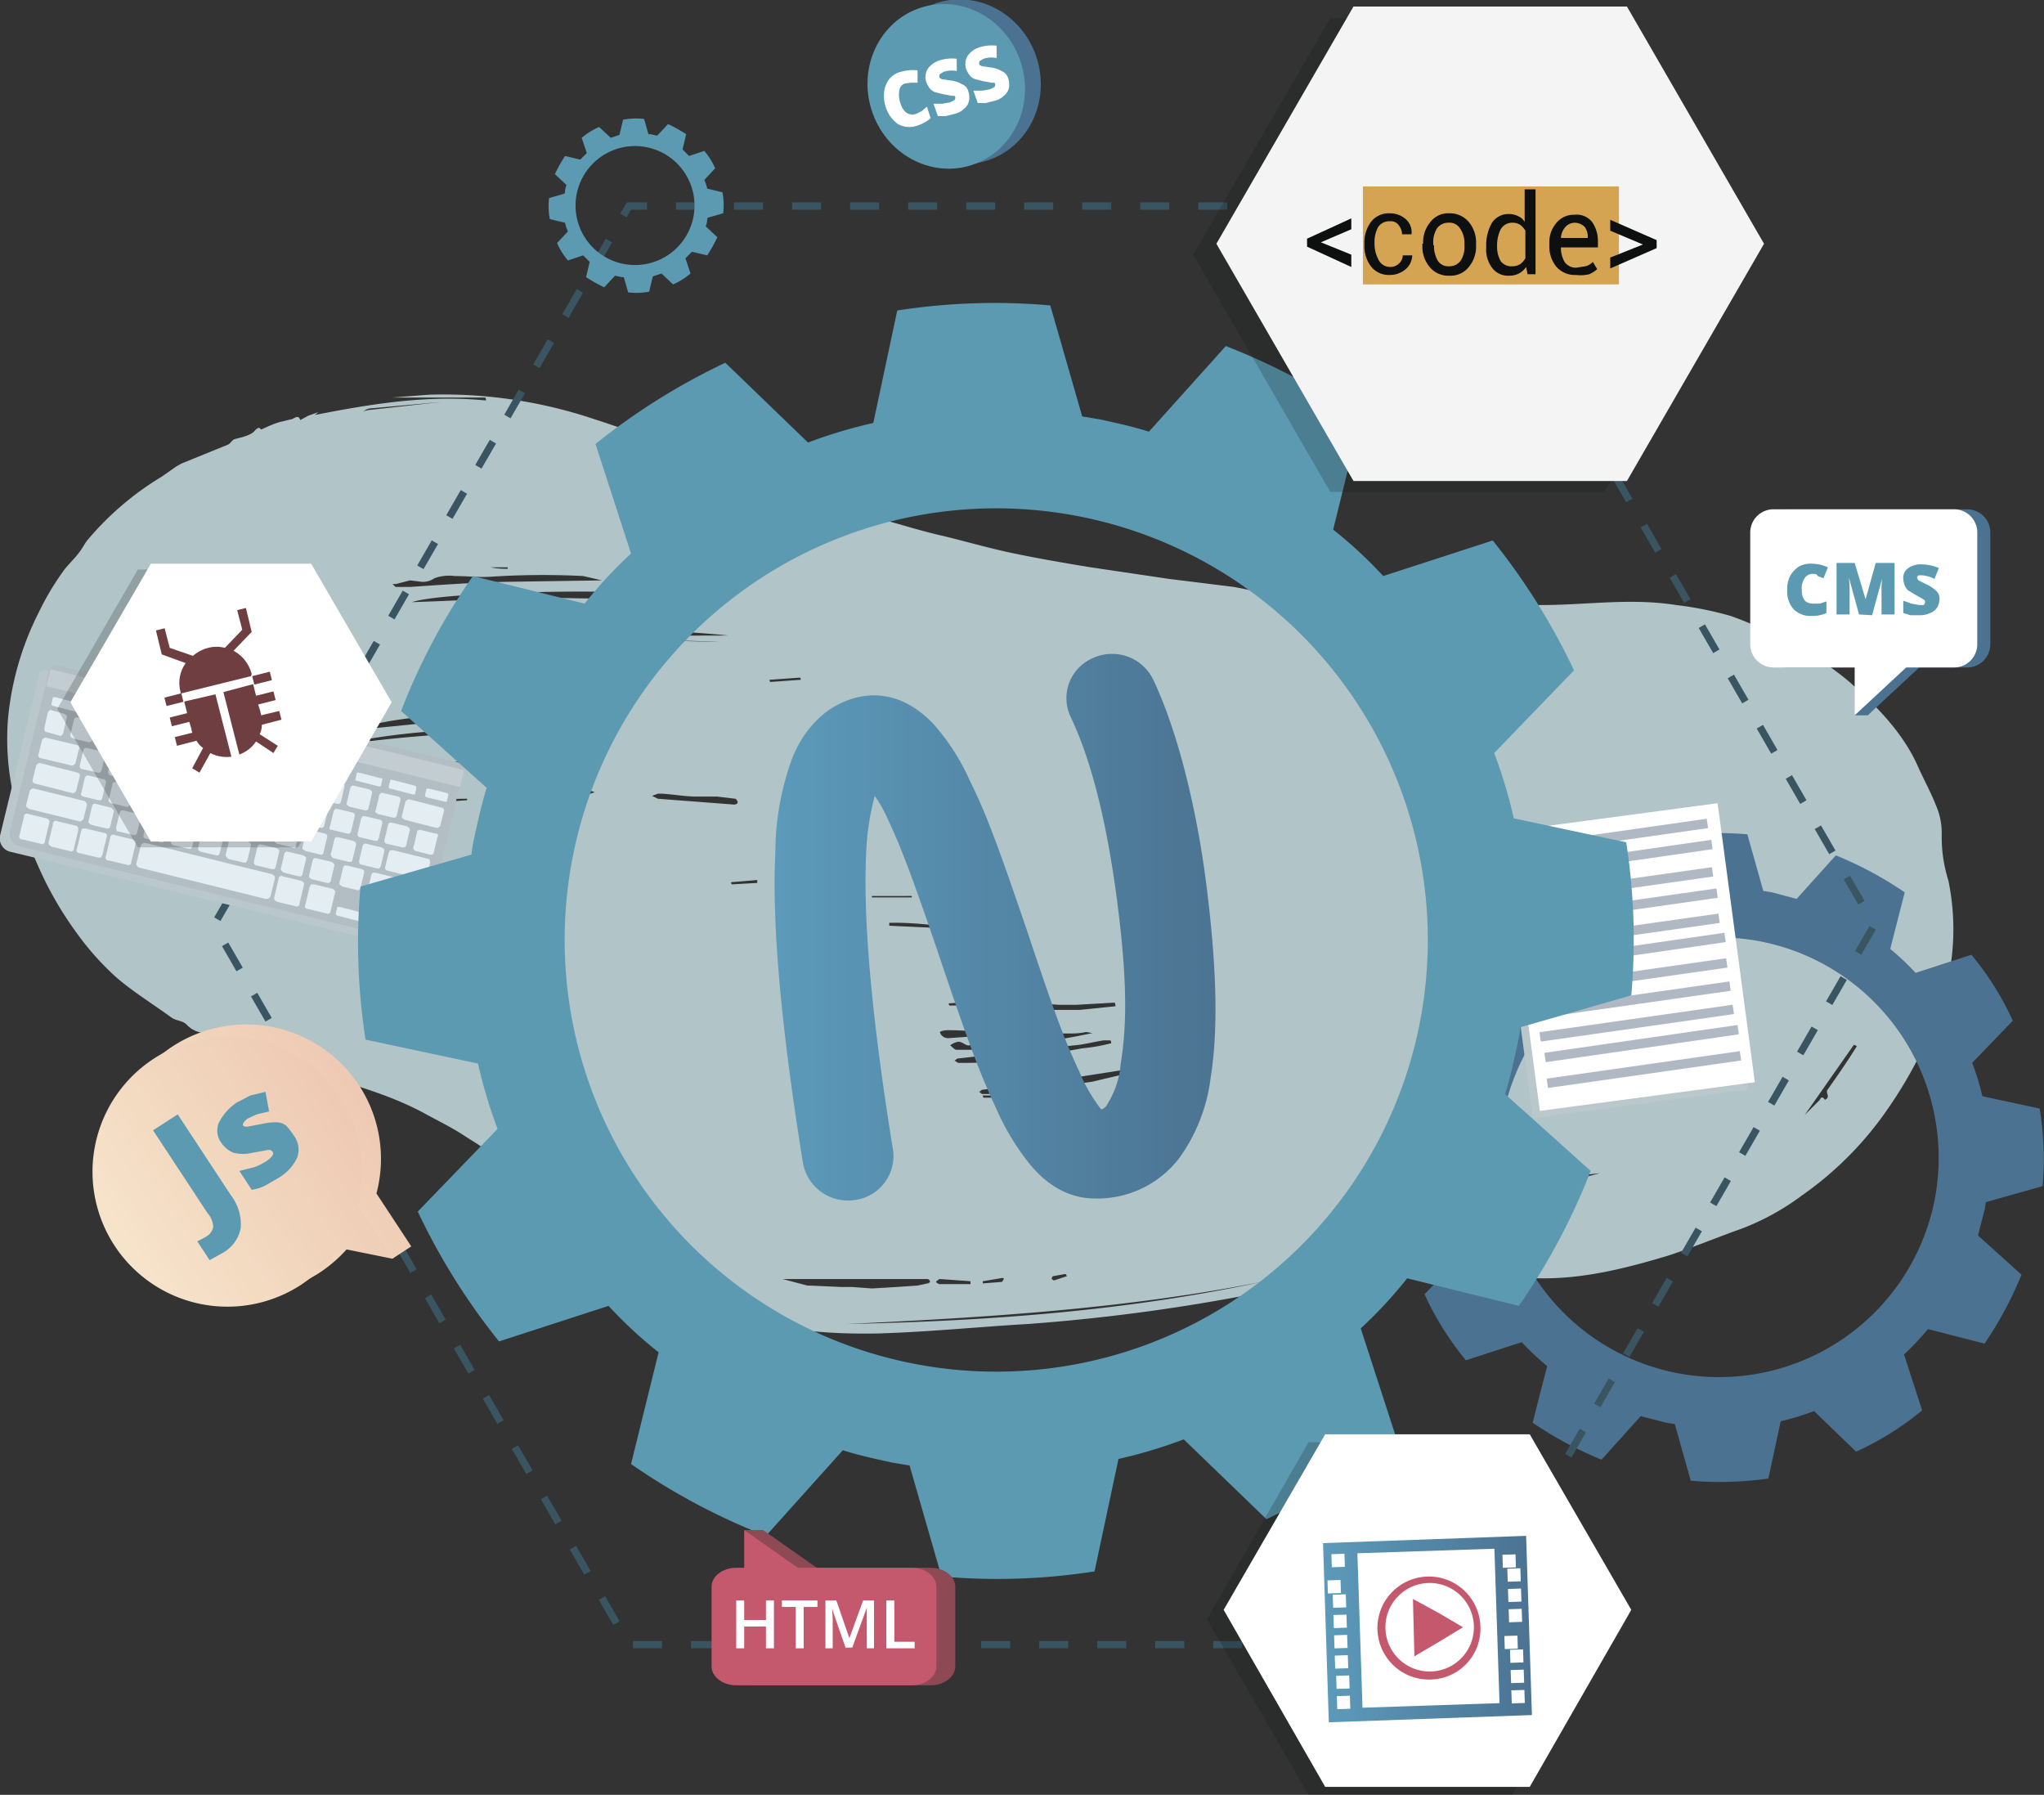 <svg xmlns="http://www.w3.org/2000/svg" xmlns:xlink="http://www.w3.org/1999/xlink" id="&#x421;&#x43B;&#x43E;&#x439;_1" data-name="&#x421;&#x43B;&#x43E;&#x439; 1" viewBox="0 0 281.8 247.4"><rect x="0" y="0" width="281.8" height="247.4" fill="#333333" stroke="none"/><defs><style>.cls-1{opacity:0.8;}.cls-2{fill:#d1e9ed;}.cls-3{fill:#4b7290;}.cls-4{fill:#bac7cb;}.cls-5{fill:#fff;}.cls-6{fill:#b0b9c3;}.cls-7{fill:none;stroke:#3a5562;stroke-miterlimit:10;stroke-dasharray:4;}.cls-8{fill-rule:evenodd;fill:url(#linear-gradient);}.cls-9{fill:#b3bec4;}.cls-10{fill:#e4edf2;}.cls-11{fill:#c3cdd1;}.cls-12{fill:#5c9ab2;}.cls-13,.cls-17{fill:#0e0f0f;}.cls-13{opacity:0.2;}.cls-13,.cls-16{isolation:isolate;}.cls-14{fill:#f4f4f4;}.cls-15{fill:#d5a452;}.cls-18{fill:url(#linear-gradient-2);}.cls-19{fill:#c4586c;}.cls-20{fill:#6e3e40;}.cls-21{fill:url(#linear-gradient-3);}.cls-22{fill:url(#linear-gradient-4);}.cls-23{fill:#8e4a54;}</style><linearGradient id="linear-gradient" x1="135.6" y1="-122" x2="196.37" y2="-122" gradientTransform="translate(0 276)" gradientUnits="userSpaceOnUse"><stop offset="0" stop-color="#5c9aba"></stop><stop offset="1" stop-color="#4c7392"></stop></linearGradient><linearGradient id="linear-gradient-2" x1="272.67" y1="-140.95" x2="300.74" y2="-140.95" gradientTransform="translate(-85.1 374.9) rotate(-1.9)" xlink:href="#linear-gradient"></linearGradient><linearGradient id="linear-gradient-3" x1="73.68" y1="-214.24" x2="110.96" y2="-214.24" gradientTransform="matrix(0.84, -0.55, 0.55, 0.84, 104.01, 417.41)" gradientUnits="userSpaceOnUse"><stop offset="0" stop-color="#f6e4ca"></stop><stop offset="1" stop-color="#eec9b3"></stop></linearGradient><linearGradient id="linear-gradient-4" x1="70.57" y1="-214.25" x2="107.85" y2="-214.25" xlink:href="#linear-gradient-3"></linearGradient></defs><g class="cls-1"><path class="cls-2" d="M217.6,110.4h2.5c.1-.7.2-1,1.2-.7s1.1-.1,1.7-.3.8,0,.7.5l.4.5.2-.3a5.2,5.2,0,0,1,1.6-.6c2,.1,4.1.4,6.2.4s6.2-.3,9.2-.3c6.2,0,12.3-1,18.6,0a47.4,47.4,0,0,1,7.5,1.5,44.3,44.3,0,0,1,6.7,3,41.7,41.7,0,0,1,9.8,6.2c3.8,3.4,7.3,7,9.3,11.5.8,1.8,1.8,3.6,2.5,5.4a9.4,9.4,0,0,1,.8,3.9,19.8,19.8,0,0,0,.9,6.4,33,33,0,0,1-2.1,20.1,59.5,59.5,0,0,1-6,11.1,47.1,47.1,0,0,1-12.1,12.3,34.1,34.1,0,0,1-8.4,4.6c-3.4,1.2-6.7,2.6-10.1,3.7-5.7,1.7-11.5,3.2-17.7,3.1-4.5,0-9-.4-13.5-.5h-7.8c-5.5-.1-10.6,1.2-15.8,2.2a265.6,265.6,0,0,1-33.4,4.6c-6.9.4-13.7,1.1-20.6,1.3-9.3.2-18.4-1-26.9-4.9a52.3,52.3,0,0,1-12-8c-3.3-2.8-6.8-5.5-9.9-8.4a63.4,63.4,0,0,0-7.9-5.7c-1.9-1.3-4-2.3-6-3.4-5.2-2.8-11-4.2-16.6-6l-12.7-4.4c-.3-.1-.4-.4-.6-.6h-.2a3.7,3.7,0,0,1-2.6-1.2c-.5-.5-1.4-.5-2-.9-2.6-1.9-5.4-3.6-7.8-5.7a38.7,38.7,0,0,1-5.4-6.1,48.9,48.9,0,0,1-4.2-6.9,68.1,68.1,0,0,1-3.1-7.4,35.7,35.7,0,0,1-2.1-15.1,40.7,40.7,0,0,1,4.3-14.8,36.5,36.5,0,0,1,3.2-5.4c.6-.9,1.5-1.7,2.2-2.6s.8-1.3,1.3-1.9a40.9,40.9,0,0,1,10.2-8.7l2-1.4.7-.4,6.4-2.6c.3-.1.5-.5.8-.7s2.2-.4,2.9-1.2.8-.2.9-.2,1.8-.9,2.9-1.1l1.2-.3c.4,0,1-.8,1.3.1l1.1-.6,1.4-.5-.5.4c7.7-1.5,15.4-2.8,23.6-2a.6.6,0,0,0-.1-.4H82.8l5.2-.4A65.4,65.4,0,0,1,110.8,84c5.3,1.7,10.4,3.7,15.6,5.5l8.1,2.8c1.2.4,2.3,1.1,3.4,1.5s3.2,1,4.9,1.5a27,27,0,0,1,4,1.4,3.3,3.3,0,0,0,1.3.4c.3.1.4.4.7.6l.4.2c.5-.5,1.1-.1,1.6,0,2.5.7,5.1,1.5,7.7,2.1s6.4,1.7,9.7,2.4,7.3,1.4,11,2L190,106l8.9,1.1,3.6.7c.5.1,1.1-.2,1.5,0s2.4.1,3.6.8,1.2-.1,1.8,0l1.8.6h.3c.9-.5,1.6-.2,1.8.5a9.6,9.6,0,0,1,1.7,0h1.5c1.3-.4,1.2.1,1.1.6s-.4-.6-.6-.6a4.2,4.2,0,0,0-1.6.4v.2l.3.2ZM107.9,189.2l-1.7-1.2a9.1,9.1,0,0,0,.8,1.7l.9-.5c-.4,1-.1,1.5,1.4,1.8Zm-22.3-80c6.3-.2,12.4-.6,18.6-.6l18.7.3v-.3C119.7,107.2,90.2,107.6,85.6,109.2Zm43.7,4.6a204.7,204.7,0,0,0-39.9.1Zm-18.1,11c-4.7-1.2-27.4-.5-33,1.9h.9c5.2-.5,10.4-1.1,15.6-1.4a89,89,0,0,1,14.6-.1A7.4,7.4,0,0,0,111.2,124.8Zm.6-18.6h0l-2.6-.6a109.3,109.3,0,0,0-12.8.1c-1.6.1-3.2-.1-4.9-.1a6,6,0,0,0-2.8.3,2.8,2.8,0,0,1-1.7.5l-1.7-.2-1.9.5h-.5c.2.1.3.4.5.4h2c4.3-.3,8.7-.6,13-.7Zm24.9,96v.3l3.4.9h.3l4.4.2h1.5l2.7.2,3.4-.2,2.9-.2,1.4-.3c.1,0,.4-.2.3-.3a.4.4,0,0,0-.4-.3H136.7Zm8.8,6.5c19.5-.4,38.8-1.8,57.7-5.9C184.2,206.6,164.9,207.8,145.5,208.7ZM91,119.5v.3h23.3a7.9,7.9,0,0,0,2.2-.6c0-.1-.1-.3-.1-.4A179.2,179.2,0,0,0,91,119.5Zm88.4,49.1c-.6-.1-.9-.2-1.1-.1-2.1.4-4.3-.2-6.4.6s-3.6.4-5.4.5l-1.2-.3c-.3,1.3-1.8-.4-2.4.6s-1.3-.2-2-.1a2.2,2.2,0,0,0-1.1.5c.3.2.5.5.8.6H163A119.7,119.7,0,0,0,179.4,168.6ZM74,129.2c9.5-1.6,19.2-2,28.9-2.5C93.1,126.5,83.4,126.9,74,129.2ZM182,170a.8.8,0,0,0-.1-.4H181c-1.4.2-2.8.6-4.2.7l-15.9,1.8c-.2,0-.3.2-.5.3l.5.3a50.6,50.6,0,0,0,5.5-.2c3.9-.5,7.8-1.1,11.6-1.8A25.7,25.7,0,0,0,182,170Zm67.4,17.9-20.5,2.4C236.1,190.9,242.8,189.7,249.4,187.9Zm-63.7-14.1a3.9,3.9,0,0,0-1.5-.2l-13.5,2.1-6.4.7c-.2,0-.3.2-.5.3l.4.3h.8l9.3-1,5.1-.7Zm-3.1-8.9a4.3,4.3,0,0,0-.1-.5l-5.3.3h-2.4l-3.2-.2c-1.9,0-3.7.2-5.6.3l-2.7-.3-.7.3.3.3,2.2.3h12.6Zm-87-29.4,1.1.2h13.2l.9-.3-.9-.3A76.1,76.1,0,0,0,95.6,135.5Zm24.5.1h-.6l-.8.3.8.4,10.5.8c.2,0,.5-.1.5-.3a.7.7,0,0,0-.3-.5l-2.5-.3h-2.8C123.3,136,121.7,135.7,120.1,135.6Zm-40.6-2.8,18-1.6A68.6,68.6,0,0,0,79.5,132.8Zm18.1,47.6v.2a10,10,0,0,1,2.5,2,18.3,18.3,0,0,0,3.6,3.2h.4a.6.6,0,0,0-.1-.4c-1.6-1.8-3-3.9-5.7-4.8Zm-1.4-60.2v.2h18.1a1.1,1.1,0,0,0-.1-.5Zm188.6,50.2-.4-.2-6.8,9.7,2-2c.2-.2.3-.8.8-.1l.3-.2c.1-.1.1-.4.1-.4s-.2-.5-.1-.7C282.1,174.5,283.5,172.5,284.8,170.4Zm-118.2-1.6v-.3h-.9c-2.1-.1-4.1-.3-6.2-.3-.4,0-1.1.1-1.1.3s.4.8,1.1.8Zm-15.2-15.4v.4l12.8.6C159.9,154.1,155.7,153.3,151.4,153.4ZM84.7,136.6a4.3,4.3,0,0,1,.1.5l8.4-.6v-.2C90.3,136.3,87.5,136.5,84.7,136.6Zm181,25.2c.8-.1.6-1.6,2-.9l.2-.4h.4c0-.1-.1-.4-.2-.4a2.6,2.6,0,0,0-1.2-.1C265.6,160,265.4,160.4,265.7,161.8Zm-3.7-2.9c1.6.2,5.7-1.3,6-2.1ZM89.7,81.6h0l-9.9.9c-.3,0-.7.3-1,.4l.9-.2h.1Zm72.9,121.6v-.4l-4.2-.3c-.2,0-.3.2-.5.3s.3.4.4.4Zm-34.5-88.5h0c-3.5-.2-7-.2-10.6-.3h0Zm26.4,35.2v-.2H149v.2Zm56.8-37.3a1.8,1.8,0,0,0,1.9.9h1.4c-.2-.2-.4-.5-.6-.5ZM248.2,175l.2.2,5.8-1.8v-.3C252.1,173.9,250.1,174.4,248.2,175ZM177,181.1v.2l4.3-.7a.4.4,0,0,0-.1-.3Zm-12.7,21.7v.3l2.6-.2c.1,0,.2-.3.3-.4s-.3-.2-.5-.1Zm-34.7-55a.4.4,0,0,0,.1.3l3.5-.2v-.4Zm-19-23.9v-.3l-3.3-.2v.4Zm24.3-4a.4.4,0,0,0,.1.3l4.2-.3a.4.4,0,0,0-.1-.3Zm41,82.2-.2-.3-1.7.3c-.1,0-.2.2-.2.4l.3.2Zm85.5-26.5.2.3,2.2-1-.2-.3Zm-75-24.4V151l-2.9.2v.2ZM96,104.3h0a9.9,9.9,0,0,0,2.4.3h.4v-.2H96Zm70.7,73.2v-.3h-2.4a.4.4,0,0,0,.1.3Zm-7.1-13a.4.4,0,0,0,.1.3h1.7v-.2c0-.1-.1-.3-.2-.2Zm111.5-17.8v-.3l-1.4.5.2.3Z" transform="translate(-28.8 -26.2)"></path></g><path class="cls-3" d="M302.6,191.9l7.8-2.2A42.3,42.3,0,0,0,310,179l-7.9-1.7a35,35,0,0,0-1.4-4.6l5.6-5.8a40.9,40.9,0,0,0-5.7-9.1l-7.7,2.5a36.1,36.1,0,0,0-3.5-3.3l2-7.8a50.8,50.8,0,0,0-9.5-5.1l-5.4,6-3.4-.9-1.2-.2-2.2-7.8a47.6,47.6,0,0,0-10.7.3l-1.7,7.9a35,35,0,0,0-4.6,1.4l-5.8-5.6a40.9,40.9,0,0,0-9.1,5.7l2.5,7.7a36.1,36.1,0,0,0-3.3,3.5l-7.8-2a50.8,50.8,0,0,0-5.1,9.5l6,5.4-.9,3.4c-.1.4-.1.8-.2,1.2l-7.8,2.2a47.6,47.6,0,0,0,.3,10.7l7.9,1.7a35,35,0,0,0,1.4,4.6l-5.6,5.8a40.9,40.9,0,0,0,5.7,9.1l7.7-2.5a36.1,36.1,0,0,0,3.5,3.3l-2,7.8a50.8,50.8,0,0,0,9.5,5.1l5.4-6,3.5.9,1.2.2,2.2,7.8a47.6,47.6,0,0,0,10.7-.3l1.7-7.9a35,35,0,0,0,4.6-1.4l5.8,5.6a40.9,40.9,0,0,0,9.1-5.7l-2.5-7.7a36.1,36.1,0,0,0,3.3-3.5l7.8,2a50.8,50.8,0,0,0,5.1-9.5l-6-5.4.9-3.5C302.5,192.7,302.5,192.3,302.6,191.9Zm-7.1-.2A30.3,30.3,0,1,1,271.7,156,30.4,30.4,0,0,1,295.5,191.7Z" transform="translate(-28.8 -26.2)"></path><g id="_11" data-name="11"><g id="_5" data-name="5"><rect class="cls-4" x="237.3" y="139.3" width="29.9" height="39.3" transform="translate(-47.5 8.5) rotate(-7.6)"></rect><rect class="cls-5" x="238.3" y="138.8" width="29.9" height="38.8" transform="translate(-47.4 8.6) rotate(-7.6)"></rect></g><rect class="cls-6" x="237.4" y="140.8" width="26.9" height="1.3" transform="translate(-46.2 10.7) rotate(-8.1)"></rect><rect class="cls-6" x="237.9" y="144" width="26.9" height="1.3" transform="translate(-46.7 11) rotate(-8.2)"></rect><rect class="cls-6" x="238.3" y="147.2" width="26.9" height="1.3" transform="matrix(0.99, -0.14, 0.14, 0.99, -47.14, 10.93)"></rect><rect class="cls-6" x="238.8" y="150.4" width="26.9" height="1.3" transform="translate(-47.6 11) rotate(-8.1)"></rect><rect class="cls-6" x="239.2" y="153.6" width="26.9" height="1.3" transform="matrix(0.99, -0.14, 0.14, 0.99, -48.03, 11.12)"></rect><rect class="cls-6" x="239.7" y="156.8" width="26.9" height="1.3" transform="translate(-48.5 11.4) rotate(-8.2)"></rect><rect class="cls-6" x="240.1" y="160" width="26.9" height="1.3" transform="translate(-48.9 11.3) rotate(-8.1)"></rect><rect class="cls-6" x="240.6" y="163.2" width="26.9" height="1.3" transform="translate(-49.4 11.4) rotate(-8.1)"></rect><rect class="cls-6" x="241" y="166.4" width="26.9" height="1.3" transform="translate(-49.8 11.5) rotate(-8.1)"></rect><rect class="cls-6" x="241.5" y="169.6" width="26.9" height="1.3" transform="translate(-50.3 11.7) rotate(-8.2)"></rect><rect class="cls-6" x="242" y="172.8" width="26.9" height="1.3" transform="translate(-50.7 11.7) rotate(-8.1)"></rect></g><polygon class="cls-7" points="201.2 28.4 86.7 28.4 29.5 127.5 86.7 226.7 201.2 226.7 258.4 127.5 201.2 28.4"></polygon><path class="cls-8" d="M151.1,138.9c2,4.2,3.7,8.8,7.4,19.7h0c3.7,11,5.4,15.6,7.6,20.3a34.1,34.1,0,0,0,4.7,7.8c2.4,2.9,5.4,4.7,9,4.7a14.2,14.2,0,0,0,11.6-5.6,23.8,23.8,0,0,0,4.3-11c1.1-6.8.8-15.4-.5-26s-3.9-21.5-7.4-28.9a6.3,6.3,0,0,0-8.3-3,6,6,0,0,0-3.1,8.1c2.9,6.1,5,14.6,6.4,25.3s1.4,17.1.5,22.6a12.3,12.3,0,0,1-1.9,5.6,1.3,1.3,0,0,1-.7.6h-.1a22.3,22.3,0,0,1-3-5.2c-2-4.2-3.6-8.6-7.1-19.1h0c-3.9-11.4-5.6-16.2-8-21a30,30,0,0,0-5.1-7.9c-2.8-2.9-6.3-4.5-10.3-3.6s-7.2,3.9-9,8.2a37.8,37.8,0,0,0-2.4,13.1c-.5,10,.8,24.3,3.8,42.9a6.3,6.3,0,0,0,7.2,5.1,6.1,6.1,0,0,0,5.2-7c-2.9-17.9-4.1-31.4-3.7-40.5a35.9,35.9,0,0,1,1.2-8.2A18,18,0,0,1,151.1,138.9Z" transform="translate(-28.8 -26.2)"></path><g id="_3" data-name="3"><path class="cls-4" d="M85.7,155.3l4.9-20h0l.6-2.3h0a1,1,0,0,0-.7-.9L35.2,118.6a1,1,0,0,0-1,.4h0v.2h0l-5.4,22.2a1.9,1.9,0,0,0,1.4,2.2l53.5,13A1.8,1.8,0,0,0,85.7,155.3Z" transform="translate(-28.8 -26.2)"></path><path class="cls-9" d="M92.7,132.4l-5.4,22.2a1.8,1.8,0,0,1-2.2,1.3l-53.5-13a1.8,1.8,0,0,1-1.4-2.2l5.4-22.2a.9.9,0,0,1,1.1-.6L92,131.3A1,1,0,0,1,92.7,132.4Z" transform="translate(-28.8 -26.2)"></path><path class="cls-10" d="M35.2,139l-2.5-.6a.4.4,0,0,0-.6.4l-.6,2.5a.4.4,0,0,0,.4.6l2.5.6a.4.4,0,0,0,.6-.4l.6-2.5C35.7,139.4,35.5,139.1,35.2,139Z" transform="translate(-28.8 -26.2)"></path><path class="cls-10" d="M39.2,140l-2.5-.6a.4.4,0,0,0-.6.4l-.6,2.5a.6.6,0,0,0,.1.4l.3.2,2.5.6a.4.4,0,0,0,.6-.4l.6-2.5C39.6,140.3,39.5,140,39.2,140Z" transform="translate(-28.8 -26.2)"></path><path class="cls-10" d="M43.1,141l-2.5-.6h-.4c-.1.1-.2.2-.2.3l-.6,2.5a.4.4,0,0,0,.4.6l2.5.6h.4l.2-.3.6-2.5A.4.4,0,0,0,43.1,141Z" transform="translate(-28.8 -26.2)"></path><path class="cls-10" d="M47.1,141.9l-2.5-.6a.4.4,0,0,0-.6.4l-.6,2.5a.4.4,0,0,0,.4.6l2.5.6a.4.4,0,0,0,.6-.4l.6-2.5a.6.6,0,0,0-.1-.4Z" transform="translate(-28.8 -26.2)"></path><path class="cls-10" d="M66.3,146.7l-17.4-4.3a.6.6,0,0,0-.7.4l-.6,2.4a.6.6,0,0,0,.1.4l.3.2,17.4,4.3a.6.6,0,0,0,.7-.4l.6-2.4a.6.6,0,0,0-.1-.4Z" transform="translate(-28.8 -26.2)"></path><path class="cls-10" d="M34.4,130.7l4.2,1c.2.1.5-.1.6-.3l.5-2a.4.4,0,0,0-.3-.5l-4.2-1c-.2-.1-.5.1-.6.3l-.5,2A.4.4,0,0,0,34.4,130.7Z" transform="translate(-28.8 -26.2)"></path><path class="cls-10" d="M42.3,132.7h.3l.2-.3.5-2.1a.4.4,0,0,0-.1-.3l-.3-.2-2.1-.5a.4.4,0,0,0-.5.3l-.5,2.1a.4.4,0,0,0,.3.5Z" transform="translate(-28.8 -26.2)"></path><path class="cls-10" d="M44.1,133.1l2.1.5h.3l.2-.3.5-2.1a.4.4,0,0,0-.1-.3l-.3-.2-2.1-.5a.4.4,0,0,0-.5.3l-.5,2.1C43.7,132.8,43.8,133.1,44.1,133.1Z" transform="translate(-28.8 -26.2)"></path><path class="cls-10" d="M47.9,134.1l2.1.5h.3l.2-.3.5-2.1a.4.4,0,0,0-.1-.3l-.3-.2-2.1-.5a.4.4,0,0,0-.5.3l-.5,2.1A.5.5,0,0,0,47.9,134.1Z" transform="translate(-28.8 -26.2)"></path><path class="cls-10" d="M51.7,135l2.1.5a.4.4,0,0,0,.5-.3l.5-2.1a.4.4,0,0,0-.1-.3l-.3-.2-2.1-.5a.4.4,0,0,0-.5.3l-.5,2.1a.4.4,0,0,0,.1.3Z" transform="translate(-28.8 -26.2)"></path><path class="cls-10" d="M55.5,135.9l2.1.5a.4.4,0,0,0,.5-.3l.5-2.1a.4.4,0,0,0-.1-.3l-.3-.2-2.1-.5a.4.4,0,0,0-.5.3l-.5,2.1a.4.4,0,0,0,.1.3Z" transform="translate(-28.8 -26.2)"></path><path class="cls-10" d="M59.7,134c-.1.1-.2.2-.2.3l-.5,2.1a.4.4,0,0,0,.1.3l.3.2,2.1.5a.4.4,0,0,0,.5-.3l.5-2.1a.4.4,0,0,0-.3-.5l-2.1-.5Z" transform="translate(-28.8 -26.2)"></path><path class="cls-10" d="M63.5,135c-.1.1-.2.2-.2.3l-.5,2.1a.4.4,0,0,0,.1.3l.3.2,2.1.5a.4.4,0,0,0,.5-.3l.5-2.1a.4.4,0,0,0-.3-.5l-2.1-.5Z" transform="translate(-28.8 -26.2)"></path><path class="cls-10" d="M67.4,135.9l-.2.3-.5,2.1a.4.4,0,0,0,.1.3l.3.2,2.1.5a.4.4,0,0,0,.5-.3l.5-2.1a.4.4,0,0,0-.3-.5l-2.1-.5Z" transform="translate(-28.8 -26.2)"></path><path class="cls-10" d="M71.2,136.9l-.2.3-.5,2.1a.4.4,0,0,0,.1.3l.3.2,2.1.5a.4.4,0,0,0,.5-.3l.5-2.1a.4.4,0,0,0-.3-.5l-2.1-.5Z" transform="translate(-28.8 -26.2)"></path><path class="cls-10" d="M74.6,140.6l2.1.5H77l.2-.3.5-2.1a.4.4,0,0,0-.3-.5l-2.1-.5H75l-.2.3-.5,2.1A.3.3,0,0,0,74.6,140.6Z" transform="translate(-28.8 -26.2)"></path><path class="cls-10" d="M80.5,142.1h.3l.2-.3.5-2.1a.4.4,0,0,0-.3-.5l-2.1-.5h-.3l-.2.3-.5,2.1a.4.4,0,0,0,.3.5Z" transform="translate(-28.8 -26.2)"></path><path class="cls-10" d="M84.3,143h.3c.1-.1.2-.2.2-.3l.5-2.1a.4.4,0,0,0-.1-.3l-.3-.2-2.1-.5a.4.4,0,0,0-.5.3l-.5,2.1a.4.4,0,0,0,.3.5Z" transform="translate(-28.8 -26.2)"></path><path class="cls-10" d="M88.8,141.1l-2-.5h-.3c-.1.1-.2.1-.2.3l-.5,2.1c-.1.2.1.4.3.5l2,.5h.3c.1-.1.2-.1.2-.3l.5-2.1A.3.3,0,0,0,88.8,141.1Z" transform="translate(-28.8 -26.2)"></path><path class="cls-10" d="M34.4,131.4c-.2-.1-.5.1-.6.3l-.5,2a.4.4,0,0,0,.3.5l5.1,1.3c.2.1.5-.1.6-.3l.5-2a.4.4,0,0,0-.3-.5Z" transform="translate(-28.8 -26.2)"></path><path class="cls-10" d="M40.3,136l2.1.5h.3c.1-.1.2-.2.2-.3l.5-2.1a.4.4,0,0,0-.3-.5l-2.1-.5h-.3l-.2.3-.5,2.1C39.9,135.7,40,135.9,40.3,136Z" transform="translate(-28.8 -26.2)"></path><path class="cls-10" d="M44.1,136.9l2.1.5h.3l.2-.3.5-2.1a.4.4,0,0,0-.3-.5l-2.1-.5h-.3c-.1.1-.2.2-.2.3l-.5,2.1C43.7,136.6,43.9,136.8,44.1,136.9Z" transform="translate(-28.8 -26.2)"></path><path class="cls-10" d="M50.3,138.3l.2-.3.5-2a.4.4,0,0,0-.1-.3l-.3-.2-2.1-.5a.4.4,0,0,0-.5.3l-.5,2.1a.4.4,0,0,0,.3.5l2.1.5Z" transform="translate(-28.8 -26.2)"></path><path class="cls-10" d="M54.1,139.2l.2-.3.5-2.1a.4.4,0,0,0-.1-.3l-.3-.2-2.1-.5a.4.4,0,0,0-.5.3l-.5,2.1a.4.4,0,0,0,.3.5l2.1.5C53.9,139.3,54,139.3,54.1,139.2Z" transform="translate(-28.8 -26.2)"></path><path class="cls-10" d="M58,140.2l.2-.3.5-2.1a.4.4,0,0,0-.1-.3l-.3-.2-2.1-.5a.4.4,0,0,0-.5.3l-.5,2.1a.4.4,0,0,0,.3.5l2.1.5C57.7,140.3,57.9,140.2,58,140.2Z" transform="translate(-28.8 -26.2)"></path><path class="cls-10" d="M62,140.9l.5-2.1a.4.4,0,0,0-.1-.3l-.3-.2-2.1-.5a.4.4,0,0,0-.5.3l-.5,2.1a.4.4,0,0,0,.1.3l.3.2,2.1.5A.5.5,0,0,0,62,140.9Z" transform="translate(-28.8 -26.2)"></path><path class="cls-10" d="M65.8,141.8l.5-2.1a.4.4,0,0,0-.1-.3l-.3-.2-2.1-.5a.4.4,0,0,0-.5.3l-.5,2.1a.4.4,0,0,0,.1.3l.3.2,2.1.5C65.5,142.2,65.7,142,65.8,141.8Z" transform="translate(-28.8 -26.2)"></path><path class="cls-10" d="M69.6,142.7l.5-2.1a.4.4,0,0,0-.1-.3l-.3-.2-2.1-.5a.4.4,0,0,0-.5.3l-.5,2.1a.4.4,0,0,0,.1.3l.3.2,2.1.5A.3.3,0,0,0,69.6,142.7Z" transform="translate(-28.8 -26.2)"></path><path class="cls-10" d="M73.4,143.7l.5-2.1a.4.4,0,0,0-.3-.5l-2.1-.5h-.3l-.2.3-.5,2.1a.4.4,0,0,0,.1.3l.3.2,2.1.5C73.1,144.1,73.4,143.9,73.4,143.7Z" transform="translate(-28.8 -26.2)"></path><path class="cls-10" d="M74.8,144.5l2.1.5h.3c.1-.1.2-.2.2-.3l.5-2.1a.4.4,0,0,0-.1-.3l-.3-.2-2.1-.5a.4.4,0,0,0-.5.3l-.5,2.1A.7.7,0,0,0,74.8,144.5Z" transform="translate(-28.8 -26.2)"></path><path class="cls-10" d="M78.7,145.4l2.1.5h.3l.2-.3.5-2.1a.4.4,0,0,0-.1-.3l-.3-.2-2.1-.5a.4.4,0,0,0-.5.3l-.5,2.1C78.3,145.1,78.4,145.4,78.7,145.4Z" transform="translate(-28.8 -26.2)"></path><path class="cls-10" d="M87.9,144.6,83,143.4h-.4l-.2.3-.5,2a.4.4,0,0,0,.3.5l4.8,1.2c.2.1.5-.1.6-.3l.5-2a.4.4,0,0,0-.1-.3C88.1,144.7,88,144.6,87.9,144.6Z" transform="translate(-28.8 -26.2)"></path><path class="cls-10" d="M44,137.5l-2-.5h-.3c-.1.1-.2.2-.2.3l-.5,2.1a.4.4,0,0,0,.1.3l.3.2,2.1.5a.4.4,0,0,0,.5-.3l.5-2.1A.8.8,0,0,0,44,137.5Z" transform="translate(-28.8 -26.2)"></path><path class="cls-10" d="M40.4,136.6l-6.9-1.7c-.2-.1-.5.1-.6.3l-.5,2a.4.4,0,0,0,.1.3l.3.2,6.9,1.7c.2.1.5-.1.6-.3l.5-2A.7.7,0,0,0,40.4,136.6Z" transform="translate(-28.8 -26.2)"></path><path class="cls-10" d="M45.1,140.8l2.1.5a.4.4,0,0,0,.5-.3l.5-2.1a.4.4,0,0,0-.3-.5l-2.1-.5h-.3l-.2.3-.5,2.1a.4.4,0,0,0,.1.3C44.8,140.7,44.9,140.8,45.1,140.8Z" transform="translate(-28.8 -26.2)"></path><path class="cls-10" d="M48.9,141.8l2.1.5h.3l.2-.3.5-2.1a.4.4,0,0,0-.3-.5l-2.1-.5h-.3l-.2.3-.5,2.1C48.5,141.5,48.6,141.7,48.9,141.8Z" transform="translate(-28.8 -26.2)"></path><path class="cls-10" d="M52.7,142.7l2.1.5h.3l.2-.3.5-2.1a.4.4,0,0,0-.3-.5l-2.1-.5h-.3l-.2.3-.5,2.1C52.3,142.4,52.5,142.6,52.7,142.7Z" transform="translate(-28.8 -26.2)"></path><path class="cls-10" d="M56.5,143.6l2.1.5h.3l.2-.3.5-2.1a.4.4,0,0,0-.1-.3l-.3-.2-2.1-.5a.4.4,0,0,0-.5.3l-.5,2.1A.5.5,0,0,0,56.5,143.6Z" transform="translate(-28.8 -26.2)"></path><path class="cls-10" d="M60.3,144.6l2.1.5h.3l.2-.3.5-2.1a.4.4,0,0,0-.1-.3l-.3-.2-2.1-.5a.4.4,0,0,0-.5.3l-.5,2.1A1,1,0,0,0,60.3,144.6Z" transform="translate(-28.8 -26.2)"></path><path class="cls-10" d="M64.2,145.5l2.1.5h.3c.1-.1.2-.2.2-.3l.5-2.1a.4.4,0,0,0-.1-.3l-.3-.2-2.1-.5a.4.4,0,0,0-.5.3l-.5,2.1C63.8,145.2,63.9,145.5,64.2,145.5Z" transform="translate(-28.8 -26.2)"></path><path class="cls-10" d="M68,146.5l2,.5h.3c.1-.1.2-.2.2-.3l.5-2.1a.4.4,0,0,0-.1-.3l-.3-.2-2.1-.5a.4.4,0,0,0-.5.3l-.5,2.1A.8.8,0,0,0,68,146.5Z" transform="translate(-28.8 -26.2)"></path><path class="cls-10" d="M73.9,147.9a.4.4,0,0,0,.5-.3l.5-2.1a.4.4,0,0,0-.1-.3l-.3-.2-2.1-.5a.4.4,0,0,0-.5.3l-.5,2.1a.4.4,0,0,0,.1.3l.3.2Z" transform="translate(-28.8 -26.2)"></path><path class="cls-10" d="M78.5,148.6l.5-2.1a.4.4,0,0,0-.3-.5l-2.1-.5h-.3c-.1.1-.2.2-.2.3l-.5,2.1a.4.4,0,0,0,.1.3l.3.2,2.1.5C78.2,149,78.4,148.8,78.5,148.6Z" transform="translate(-28.8 -26.2)"></path><path class="cls-10" d="M87,148.1l-6.4-1.6h-.4c-.1.1-.2.2-.2.3l-.5,2a.4.4,0,0,0,.3.5l6.4,1.6c.2.1.5-.1.6-.3l.5-2A.3.3,0,0,0,87,148.1Z" transform="translate(-28.8 -26.2)"></path><path class="cls-10" d="M35.2,127.1l1.8.5c.2.1.4-.1.5-.3l.5-2.2c.1-.2-.1-.4-.3-.5l-1.8-.5c-.2-.1-.4.1-.5.3l-.5,2.2C34.9,126.9,35,127.1,35.2,127.1Z" transform="translate(-28.8 -26.2)"></path><path class="cls-10" d="M39,125.4l-.5,2.1a.4.4,0,0,0,.1.3l.3.2,2.1.5a.4.4,0,0,0,.5-.3l.5-2.1a.4.4,0,0,0-.1-.3l-.3-.2-2.1-.5A.4.4,0,0,0,39,125.4Z" transform="translate(-28.8 -26.2)"></path><path class="cls-10" d="M44.7,129.5a.4.4,0,0,0,.5-.3l.5-2.1a.4.4,0,0,0-.1-.3l-.3-.2-2.1-.5a.4.4,0,0,0-.5.3l-.5,2.1a.4.4,0,0,0,.1.3l.3.2Z" transform="translate(-28.8 -26.2)"></path><path class="cls-10" d="M46.8,127l-.2.3-.5,2.1a.4.4,0,0,0,.1.3l.3.2,2.1.5a.4.4,0,0,0,.5-.3l.5-2.1a.4.4,0,0,0-.3-.5l-2.1-.5Z" transform="translate(-28.8 -26.2)"></path><path class="cls-10" d="M51,127.9h-.3l-.2.3-.5,2.1a.4.4,0,0,0,.1.3l.3.2,2.1.5a.4.4,0,0,0,.5-.3l.5-2.1a.4.4,0,0,0-.3-.5Z" transform="translate(-28.8 -26.2)"></path><path class="cls-10" d="M54.1,131.8l2.1.5a.4.4,0,0,0,.5-.3l.5-2.1a.4.4,0,0,0-.3-.5l-2.1-.5h-.3l-.2.3-.5,2.1a.4.4,0,0,0,.1.3C53.8,131.7,53.9,131.7,54.1,131.8Z" transform="translate(-28.8 -26.2)"></path><path class="cls-10" d="M57.9,132.7l2.1.5h.3l.2-.3.5-2.1a.4.4,0,0,0-.3-.5l-2.1-.5h-.3l-.2.3-.5,2.1A.3.3,0,0,0,57.9,132.7Z" transform="translate(-28.8 -26.2)"></path><path class="cls-10" d="M64.5,131.3l-2.1-.5h-.3l-.2.3-.5,2.1a.4.4,0,0,0,.3.5l2.1.5h.3l.2-.3.5-2.1A.4.4,0,0,0,64.5,131.3Z" transform="translate(-28.8 -26.2)"></path><path class="cls-10" d="M68.3,132.2l-2.1-.5a.4.4,0,0,0-.5.3l-.5,2.1a.4.4,0,0,0,.3.5l2.1.5h.3l.2-.3.5-2.1a.4.4,0,0,0-.1-.3A.2.2,0,0,0,68.3,132.2Z" transform="translate(-28.8 -26.2)"></path><path class="cls-10" d="M69.6,133l-.5,2.1a.4.4,0,0,0,.1.3l.3.2,2.1.5a.4.4,0,0,0,.5-.3l.5-2.1a.4.4,0,0,0-.1-.3l-.3-.2-2.1-.5A.3.3,0,0,0,69.6,133Z" transform="translate(-28.8 -26.2)"></path><path class="cls-10" d="M75.3,137a.4.4,0,0,0,.5-.3l.5-2.1a.4.4,0,0,0-.1-.3l-.3-.2-2.1-.5a.4.4,0,0,0-.5.3l-.5,2.1a.4.4,0,0,0,.1.3l.3.2Z" transform="translate(-28.8 -26.2)"></path><path class="cls-10" d="M77,137.4l2.1.5a.4.4,0,0,0,.5-.3l.5-2.1a.4.4,0,0,0-.1-.3l-.3-.2-2.1-.5a.4.4,0,0,0-.5.3l-.5,2.1a.4.4,0,0,0,.1.3Z" transform="translate(-28.8 -26.2)"></path><path class="cls-10" d="M80.6,138.2l.3.2,2.1.5a.4.4,0,0,0,.5-.3l.5-2.1a.4.4,0,0,0-.3-.5l-2.1-.5h-.3c-.1.1-.2.2-.2.3l-.5,2.1A.2.2,0,0,0,80.6,138.2Z" transform="translate(-28.8 -26.2)"></path><path class="cls-10" d="M89.6,137.5l-4.3-1.1c-.2-.1-.5.1-.6.3l-.5,2a.4.4,0,0,0,.1.3l.3.2,4.3,1.1c.2.1.5-.1.6-.3l.5-2C90.1,137.8,89.9,137.5,89.6,137.5Z" transform="translate(-28.8 -26.2)"></path><path class="cls-10" d="M70.3,147.6l-2.5-.6a.4.4,0,0,0-.6.4l-.6,2.5a.6.6,0,0,0,.1.4l.3.2,2.5.6a.4.4,0,0,0,.6-.4l.6-2.5C70.8,148,70.6,147.7,70.3,147.6Z" transform="translate(-28.8 -26.2)"></path><path class="cls-10" d="M74.6,148.7l-2.5-.6h-.4l-.2.3-.6,2.5a.4.4,0,0,0,.4.6l2.5.6a.4.4,0,0,0,.6-.4l.6-2.5C75.1,149.1,74.9,148.8,74.6,148.7Z" transform="translate(-28.8 -26.2)"></path><path class="cls-10" d="M78.7,152l-3.1-.8h-.3l-.2.9c0,.1,0,.2.2.3l3.1.8h.3l.2-.9C78.9,152.1,78.8,152,78.7,152Z" transform="translate(-28.8 -26.2)"></path><path class="cls-10" d="M36.1,123.5l3.1.8h.3l.2-.9c0-.1,0-.2-.2-.3l-3.1-.8h-.3l-.2.9v.2Z" transform="translate(-28.8 -26.2)"></path><path class="cls-10" d="M40.7,124.6l3.1.8h.3l.2-.9c0-.1,0-.2-.2-.3l-3.1-.8h-.3l-.2.9C40.5,124.5,40.6,124.6,40.7,124.6Z" transform="translate(-28.8 -26.2)"></path><path class="cls-10" d="M45.4,125.8l3.1.8h.3l.2-.9c0-.1,0-.2-.2-.3l-3.1-.8h-.3l-.2.9Z" transform="translate(-28.8 -26.2)"></path><path class="cls-10" d="M50,126.9l3.1.8h.3l.2-.9v-.2h-.1l-3.1-.8h-.3l-.2.9C49.9,126.8,49.9,126.9,50,126.9Z" transform="translate(-28.8 -26.2)"></path><path class="cls-10" d="M54.7,128l3.1.8h.3l.2-.9c0-.1,0-.2-.2-.3l-3.1-.8h-.3l-.2.9C54.5,127.9,54.6,128,54.7,128Z" transform="translate(-28.8 -26.2)"></path><path class="cls-10" d="M59.3,129.2l3.1.8h.3l.2-.9c0-.1,0-.2-.2-.3l-3.1-.8h-.3l-.2.9C59.2,129,59.2,129.2,59.3,129.2Z" transform="translate(-28.8 -26.2)"></path><path class="cls-10" d="M64,130.3l3.1.8h.3l.2-.9c0-.1,0-.2-.2-.3l-3.1-.8H64l-.2.9C63.8,130.2,63.9,130.3,64,130.3Z" transform="translate(-28.8 -26.2)"></path><path class="cls-10" d="M68.6,131.5l3.1.8H72l.2-.9c0-.1,0-.2-.2-.3l-3.1-.8h-.3l-.2.9C68.5,131.4,68.5,131.5,68.6,131.5Z" transform="translate(-28.8 -26.2)"></path><path class="cls-10" d="M73.3,132.6l3.1.8h.3l.2-.9c0-.1,0-.2-.2-.3l-3.1-.8h-.3l-.2.9C73.1,132.5,73.2,132.6,73.3,132.6Z" transform="translate(-28.8 -26.2)"></path><path class="cls-10" d="M77.9,133.8l3.1.8h.3l.2-.9v-.2h-.1l-3.1-.8H78l-.2.9C77.8,133.6,77.8,133.8,77.9,133.8Z" transform="translate(-28.8 -26.2)"></path><path class="cls-10" d="M82.6,134.9l3.1.8H86l.2-.9c0-.1,0-.2-.2-.3l-3.1-.8h-.3l-.2.9v.2Z" transform="translate(-28.8 -26.2)"></path><path class="cls-10" d="M90.4,135.5l-2.5-.6h-.3l-.2.9c0,.1,0,.2.2.3l2.5.6h.3l.2-.9C90.6,135.6,90.5,135.5,90.4,135.5Z" transform="translate(-28.8 -26.2)"></path><path class="cls-10" d="M82.5,152.9l-3.1-.8h-.3l-.2.9c0,.1,0,.2.2.3l3.1.8h.3l.2-.9C82.7,153.1,82.6,152.9,82.5,152.9Z" transform="translate(-28.8 -26.2)"></path><path class="cls-10" d="M85.9,153.8l-2.7-.7h-.3l-.2.9v.2h.1l2.7.7h.3l.2-1C86.1,153.9,86,153.8,85.9,153.8Z" transform="translate(-28.8 -26.2)"></path><path class="cls-10" d="M83,150.8l-3.1-.8h-.3l-.2.9c0,.1,0,.2.2.3l3.1.8H83l.2-.9C83.2,150.9,83.1,150.8,83,150.8Z" transform="translate(-28.8 -26.2)"></path><rect class="cls-11" x="62.7" y="97.1" width="2.4" height="58.7" transform="translate(-102.8 132.5) rotate(-76.3)"></rect></g><path class="cls-12" d="M238.4,167.8l15.3-4.4a87.2,87.2,0,0,0-.7-21.1L237.5,139a66.9,66.9,0,0,0-2.7-9l11-11.4a89.6,89.6,0,0,0-11.2-17.9l-15.1,4.9a60.1,60.1,0,0,0-6.9-6.4l3.8-15.4a89.5,89.5,0,0,0-18.6-9.9L187.2,85.7c-2.2-.7-4.5-1.2-6.8-1.7l-2.4-.4-4.4-15.3a87.2,87.2,0,0,0-21.1.7l-3.3,15.5a66.9,66.9,0,0,0-9,2.7l-11.4-11a89.6,89.6,0,0,0-17.9,11.2l4.9,15.1a60.1,60.1,0,0,0-6.4,6.9L94,105.6a87.1,87.1,0,0,0-9.9,18.6l11.8,10.6c-.7,2.2-1.2,4.5-1.7,6.8a20,20,0,0,0-.4,2.4l-15.3,4.4a87.2,87.2,0,0,0,.7,21.1l15.5,3.3a66.9,66.9,0,0,0,2.7,9l-11,11.4a89.6,89.6,0,0,0,11.2,17.9l15.1-4.9a60.1,60.1,0,0,0,6.9,6.4L115.8,228a89.5,89.5,0,0,0,18.6,9.9L145,226.1c2.2.7,4.5,1.2,6.8,1.7l2.4.4,4.4,15.3a87.2,87.2,0,0,0,21.1-.7l3.3-15.5a66.9,66.9,0,0,0,9-2.7l11.4,11a85.3,85.3,0,0,0,17.9-11.2l-4.9-15.1a60.1,60.1,0,0,0,6.4-6.9l15.4,3.8a89.5,89.5,0,0,0,9.9-18.6L236.3,177c.7-2.2,1.2-4.5,1.7-6.8A20,20,0,0,0,238.4,167.8Zm-13.9-.4a59.5,59.5,0,1,1-46.8-70A59.5,59.5,0,0,1,224.5,167.4Z" transform="translate(-28.8 -26.2)"></path><path class="cls-12" d="M126.4,56.2l2.1-.6a9.4,9.4,0,0,0-.1-2.9l-2.1-.5a5.6,5.6,0,0,0-.4-1.2l1.5-1.6a9.7,9.7,0,0,0-1.5-2.4l-2.1.7-.9-.9.5-2.1a20.1,20.1,0,0,0-2.5-1.4l-1.5,1.6-.9-.2h-.3l-.6-2.1a9.4,9.4,0,0,0-2.9.1l-.5,2.1-1.2.4-1.6-1.5a9.7,9.7,0,0,0-2.4,1.5l.7,2.1-.9.9-2.1-.5a20.1,20.1,0,0,0-1.4,2.5l1.6,1.5a2.9,2.9,0,0,0-.2.9.4.4,0,0,1-.1.3l-2.1.6a9.4,9.4,0,0,0,.1,2.9l2.1.5a5.6,5.6,0,0,0,.4,1.2l-1.5,1.6a9.7,9.7,0,0,0,1.5,2.4l2.1-.7.9.9-.5,2.1a20.1,20.1,0,0,0,2.5,1.4l1.5-1.6.9.2h.3l.6,2.1a9.4,9.4,0,0,0,2.9-.1l.5-2.1,1.2-.4,1.6,1.5a9.7,9.7,0,0,0,2.4-1.5l-.7-2.1.9-.9,2.1.5a20.1,20.1,0,0,0,1.4-2.5l-1.6-1.5a2.9,2.9,0,0,0,.2-.9A.4.4,0,0,1,126.4,56.2Zm-2-.1a8.2,8.2,0,1,1-6.4-9.6A8.2,8.2,0,0,1,124.4,56.1Z" transform="translate(-28.8 -26.2)"></path><polygon class="cls-13" points="221.2 2.5 183.4 2.5 164.5 35.1 183.4 67.8 221.2 67.8 240.1 35.1 221.2 2.5"></polygon><polygon class="cls-14" points="224.3 0.9 186.6 0.9 167.7 33.6 186.6 66.3 224.3 66.3 243.2 33.6 224.3 0.9"></polygon><polygon class="cls-13" points="41.1 78.5 19 78.5 7.9 97.7 19 116.8 41.1 116.8 52.1 97.7 41.1 78.5"></polygon><polygon class="cls-5" points="42.9 77.7 20.8 77.7 9.7 96.8 20.8 116 42.9 116 54 96.8 42.9 77.7"></polygon><polygon class="cls-13" points="208.5 198.8 180.4 198.8 166.4 223.2 180.4 247.4 208.5 247.4 222.6 223.2 208.5 198.8"></polygon><polygon class="cls-5" points="210.9 197.7 182.7 197.7 168.7 221.9 182.7 246.3 210.9 246.3 224.9 221.9 210.9 197.7"></polygon><rect class="cls-15" x="187.9" y="25.7" width="35.3" height="13.5"></rect><g class="cls-16"><path class="cls-17" d="M210.9,59.6h0l4.2,1.7V63L209,60.2V59.1l6.1-2.8v1.5Z" transform="translate(-28.8 -26.2)"></path><path class="cls-17" d="M220.5,63a1.7,1.7,0,0,0,1.2-.5,1.6,1.6,0,0,0,.5-1.1h1.3a2.6,2.6,0,0,1-.9,1.9,3.3,3.3,0,0,1-2.2.8,3.1,3.1,0,0,1-2.6-1.2,4.6,4.6,0,0,1-.9-2.9v-.3a4.8,4.8,0,0,1,.9-2.9,3.1,3.1,0,0,1,2.6-1.2,3.3,3.3,0,0,1,2.2.8,2.4,2.4,0,0,1,.8,2.1h-1.3a2.1,2.1,0,0,0-.5-1.3,1.3,1.3,0,0,0-1.2-.5,1.8,1.8,0,0,0-1.6.8,4.2,4.2,0,0,0-.5,2v.3a4.6,4.6,0,0,0,.5,2.1A1.8,1.8,0,0,0,220.5,63Z" transform="translate(-28.8 -26.2)"></path><path class="cls-17" d="M225,59.8a4.4,4.4,0,0,1,1-3,3.1,3.1,0,0,1,2.6-1.2,3.4,3.4,0,0,1,2.7,1.2,4.4,4.4,0,0,1,1,3V60a4.4,4.4,0,0,1-1,3,3.2,3.2,0,0,1-2.7,1.2,3.3,3.3,0,0,1-2.7-1.2,4.4,4.4,0,0,1-1-3v-.2Zm1.5.2a4.1,4.1,0,0,0,.5,2.1,1.7,1.7,0,0,0,1.6.8,1.9,1.9,0,0,0,1.6-.8,3.6,3.6,0,0,0,.5-2.1v-.2a3.5,3.5,0,0,0-.6-2.1,1.7,1.7,0,0,0-1.6-.8,1.9,1.9,0,0,0-1.6.8,3.6,3.6,0,0,0-.5,2.1V60Z" transform="translate(-28.8 -26.2)"></path><path class="cls-17" d="M233.7,60.1a6.1,6.1,0,0,1,.8-3.2,2.7,2.7,0,0,1,2.3-1.2,2.8,2.8,0,0,1,1.3.3,1.8,1.8,0,0,1,.9.8V52.3h1.5V64h-1.1l-.2-1a2.8,2.8,0,0,1-1,.9,2.9,2.9,0,0,1-1.4.3,2.7,2.7,0,0,1-2.3-1.1,4.2,4.2,0,0,1-.8-2.8Zm1.5.1a3.9,3.9,0,0,0,.5,2,1.8,1.8,0,0,0,1.6.7,2,2,0,0,0,1.1-.3,2.7,2.7,0,0,0,.7-.8V58a2.7,2.7,0,0,0-.7-.8,2,2,0,0,0-1.1-.3,1.8,1.8,0,0,0-1.6.9,4.9,4.9,0,0,0-.5,2.3Z" transform="translate(-28.8 -26.2)"></path><path class="cls-17" d="M246.1,64.1a3.4,3.4,0,0,1-2.7-1.1,4.4,4.4,0,0,1-1-2.9v-.3a4.1,4.1,0,0,1,1-2.9,3.1,3.1,0,0,1,2.5-1.1,2.7,2.7,0,0,1,2.4,1,4.6,4.6,0,0,1,.8,2.7v.8H244a3.9,3.9,0,0,0,.5,2,1.9,1.9,0,0,0,1.6.8l1.3-.2a2.1,2.1,0,0,0,1-.6l.6,1a4.1,4.1,0,0,1-1.1.7A5,5,0,0,1,246.1,64.1Zm-.2-7.2a1.8,1.8,0,0,0-1.3.6A2.5,2.5,0,0,0,244,59h3.7a2.4,2.4,0,0,0-.4-1.5A2,2,0,0,0,245.9,56.9Z" transform="translate(-28.8 -26.2)"></path><path class="cls-17" d="M250.8,58V56.5l6.4,2.8v1.1l-6.4,2.8V61.7l4.5-1.8h0Z" transform="translate(-28.8 -26.2)"></path></g><polygon class="cls-18" points="211.2 236.4 183.2 237.4 182.4 212.7 210.4 211.7 211.2 236.4"></polygon><rect class="cls-5" x="216.2" y="240" width="18.9" height="21.3" transform="translate(-36.9 -18.6) rotate(-1.9)"></rect><rect class="cls-5" x="212.3" y="240.4" width="1.8" height="1.8" transform="translate(-36.6 -19) rotate(-1.9)"></rect><rect class="cls-5" x="212.4" y="243.2" width="1.8" height="1.8" transform="matrix(1, -0.03, 0.03, 1, -36.68, -18.99)"></rect><rect class="cls-5" x="212.5" y="246" width="1.8" height="1.8" transform="translate(-36.8 -19) rotate(-1.9)"></rect><rect class="cls-5" x="212.6" y="248.8" width="1.8" height="1.8" transform="translate(-36.9 -19) rotate(-1.9)"></rect><rect class="cls-5" x="212.7" y="251.6" width="1.8" height="1.8" transform="translate(-37 -19) rotate(-1.9)"></rect><rect class="cls-5" x="212.8" y="254.4" width="1.8" height="1.8" transform="translate(-37.1 -19) rotate(-1.9)"></rect><rect class="cls-5" x="212.9" y="257.2" width="1.8" height="1.8" transform="translate(-37.1 -19) rotate(-1.9)"></rect><rect class="cls-5" x="213" y="260" width="1.8" height="1.8" transform="translate(-37.2 -19) rotate(-1.9)"></rect><rect class="cls-5" x="236.5" y="239.6" width="1.8" height="1.8" transform="matrix(1, -0.03, 0.03, 1, -36.55, -18.2)"></rect><rect class="cls-5" x="236.5" y="242.4" width="1.8" height="1.8" transform="translate(-36.6 -18.2) rotate(-1.9)"></rect><rect class="cls-5" x="236.6" y="245.2" width="1.8" height="1.8" transform="translate(-36.7 -18.2) rotate(-1.9)"></rect><rect class="cls-5" x="236.7" y="248" width="1.8" height="1.8" transform="translate(-36.8 -18.2) rotate(-1.9)"></rect><rect class="cls-5" x="236.8" y="250.8" width="1.8" height="1.8" transform="matrix(1, -0.03, 0.03, 1, -36.92, -18.19)"></rect><rect class="cls-5" x="236.9" y="253.6" width="1.8" height="1.8" transform="translate(-37 -18.2) rotate(-1.9)"></rect><rect class="cls-5" x="237" y="256.4" width="1.8" height="1.8" transform="translate(-37.1 -18.2) rotate(-1.9)"></rect><rect class="cls-5" x="237.1" y="259.2" width="1.8" height="1.8" transform="translate(-37.2 -18.2) rotate(-1.9)"></rect><polygon class="cls-19" points="194.9 224.4 194.8 220.4 198.3 222.3 201.7 224.3 198.4 226.3 195 228.3 194.9 224.4"></polygon><path class="cls-19" d="M226.1,257.7a7.1,7.1,0,1,1,6.8-7.3A7,7,0,0,1,226.1,257.7Zm-.4-13.3a6.1,6.1,0,1,0,6.3,5.9A6.1,6.1,0,0,0,225.7,244.4Z" transform="translate(-28.8 -26.2)"></path><path class="cls-20" d="M63.5,119.1a5.1,5.1,0,0,0-2.5-3.2l2.5-2.6-.8-3.3-1.2.3.7,2.7-2.4,2.5a4.5,4.5,0,0,0-2.3,0,5.3,5.3,0,0,0-2.1,1.1l-3.2-1.1-.7-2.7-1.2.3.8,3.3,3.3,1.2a4.7,4.7,0,0,0-.7,4v.2l9.7-2.4Z" transform="translate(-28.8 -26.2)"></path><path class="cls-20" d="M54.2,122.9l.4,1.6-2.4.6.3,1.2,2.4-.6.3,1c0,.2.1.3.1.5l-2.4.6.3,1.2,2.7-.7a2.8,2.8,0,0,0,.9,1l-1.5,2.8,1,.6,1.5-2.7a4.9,4.9,0,0,0,2.9.5l-2.2-8.6Z" transform="translate(-28.8 -26.2)"></path><path class="cls-20" d="M59.6,121.6l2.2,8.6a4.7,4.7,0,0,0,2.3-1.8l2.4,1.6.6-1-2.5-1.6a2.8,2.8,0,0,0,.3-1.3l2.7-.7-.3-1.2-2.5.6c0-.2-.1-.3-.1-.5l-.3-1,2.4-.6-.3-1.2-2.4.6-.4-1.6Z" transform="translate(-28.8 -26.2)"></path><rect class="cls-20" x="63.7" y="119" width="2.5" height="1.2" transform="translate(-56 -6.7) rotate(-14.1)"></rect><rect class="cls-20" x="51.6" y="122" width="2.4" height="1.2" transform="translate(-57.1 -9.6) rotate(-14.1)"></rect><path class="cls-3" d="M300,96.4H275.1a3.2,3.2,0,0,0-3.2,3.2V115a3.2,3.2,0,0,0,3.2,3.2h11.2l-1.8,6.6h1.8l7.1-6.6H300a3.2,3.2,0,0,0,3.2-3.2V99.7A3.2,3.2,0,0,0,300,96.4Z" transform="translate(-28.8 -26.2)"></path><path class="cls-5" d="M298.2,96.4H273.3a3.2,3.2,0,0,0-3.2,3.2V115a3.2,3.2,0,0,0,3.2,3.2h11.2v6.6l7.1-6.6h6.6a3.2,3.2,0,0,0,3.2-3.2V99.7A3.2,3.2,0,0,0,298.2,96.4Z" transform="translate(-28.8 -26.2)"></path><path class="cls-12" d="M278.7,105.3a1.3,1.3,0,0,0-1.1.6,2.4,2.4,0,0,0-.4,1.5c0,1.4.5,2,1.6,2h.9l.9-.3v1.6a4.5,4.5,0,0,1-2,.4,3.3,3.3,0,0,1-2.5-.9,3.7,3.7,0,0,1-.9-2.7,3.8,3.8,0,0,1,.4-1.9,3.7,3.7,0,0,1,1.2-1.3,3.4,3.4,0,0,1,1.8-.4,5.4,5.4,0,0,1,2.2.5l-.6,1.5-.8-.3C279.3,105.3,279,105.3,278.7,105.3Z" transform="translate(-28.8 -26.2)"></path><path class="cls-12" d="M285.1,110.9l-1.4-5.1h0a16.4,16.4,0,0,1,.1,2v3.1H282v-7.1h2.5l1.5,5h0l1.4-5H290v7.1h-1.8v-3.6a9.5,9.5,0,0,1,.1-1.4h0l-1.4,5.1Z" transform="translate(-28.8 -26.2)"></path><path class="cls-12" d="M296.2,108.7a2.7,2.7,0,0,1-.3,1.2,2.1,2.1,0,0,1-1,.8,3.3,3.3,0,0,1-1.5.3h-1.2l-1-.3v-1.7l1.1.4,1.1.2h.6a.5.5,0,0,0,.2-.4.4.4,0,0,0-.1-.3l-.3-.2-.9-.5-1-.6a1.8,1.8,0,0,1-.5-.7,2.9,2.9,0,0,1-.2-.9,1.6,1.6,0,0,1,.7-1.5,3,3,0,0,1,2-.5,5.9,5.9,0,0,1,2.2.5l-.6,1.5a4.5,4.5,0,0,0-1.7-.5h-.5c-.1.1-.2.2-.2.3a.8.8,0,0,0,.2.4l1.2.6a4.8,4.8,0,0,1,1.3.9A1.5,1.5,0,0,1,296.2,108.7Z" transform="translate(-28.8 -26.2)"></path><ellipse class="cls-3" cx="161.4" cy="37.5" rx="10.8" ry="11.4" transform="translate(-32.5 24.9) rotate(-17.8)"></ellipse><ellipse class="cls-12" cx="159.2" cy="38.2" rx="10.8" ry="11.4" transform="translate(-32.8 24.2) rotate(-17.8)"></ellipse><path class="cls-5" d="M153.6,37.7a1.1,1.1,0,0,0-.8.9,3.4,3.4,0,0,0,.1,1.7c.4,1.4,1.2,1.9,2.2,1.6l.8-.4.7-.6.5,1.6a5.2,5.2,0,0,1-1.8,1,3.2,3.2,0,0,1-2.7-.2,4.5,4.5,0,0,1-1.7-2.4,5,5,0,0,1-.2-2.1,3.6,3.6,0,0,1,.7-1.7,2.9,2.9,0,0,1,1.6-1,5.8,5.8,0,0,1,2.3-.2v1.7h-.9Z" transform="translate(-28.8 -26.2)"></path><path class="cls-5" d="M162.3,38.8a2.9,2.9,0,0,1,.1,1.3,1.9,1.9,0,0,1-.7,1.1,2.7,2.7,0,0,1-1.3.7l-1.2.3h-1.1l-.6-1.7h1.2l1.1-.2.6-.3a.6.6,0,0,0,.1-.4.2.2,0,0,0-.2-.2H160l-1.1-.2-1.2-.3a1.8,1.8,0,0,1-.7-.5,3.6,3.6,0,0,1-.5-.9,2.2,2.2,0,0,1,.2-1.8,3.2,3.2,0,0,1,1.7-1.2,5.8,5.8,0,0,1,2.3-.2V36a3.5,3.5,0,0,0-1.8.1l-.5.3c-.1.1-.1.2-.1.4s.2.2.3.3l1.3.2a3.7,3.7,0,0,1,1.5.5A1.4,1.4,0,0,1,162.3,38.8Z" transform="translate(-28.8 -26.2)"></path><path class="cls-5" d="M167.8,37a2.9,2.9,0,0,1,.1,1.3,1.9,1.9,0,0,1-.7,1.1,2.7,2.7,0,0,1-1.3.7l-1.2.3h-1.1l-.6-1.7h1.2l1.1-.2.6-.3a.6.6,0,0,0,.1-.4.2.2,0,0,0-.2-.2h-.3l-1.1-.2-1.2-.3a1.8,1.8,0,0,1-.7-.5,3.6,3.6,0,0,1-.5-.9,2.2,2.2,0,0,1,.2-1.8,3.2,3.2,0,0,1,1.7-1.2,5.8,5.8,0,0,1,2.3-.2v1.7a3.5,3.5,0,0,0-1.8.1l-.5.3c-.1.1-.1.2-.1.4s.2.2.3.3l1.3.2a3.7,3.7,0,0,1,1.5.5A1.6,1.6,0,0,1,167.8,37Z" transform="translate(-28.8 -26.2)"></path><path class="cls-21" d="M78.3,175.8a18.6,18.6,0,1,0-5.4,25.8,19.4,19.4,0,0,0,5.2-5.1l4.8,3.2,2.6-1.7-4.8-7.3A18.5,18.5,0,0,0,78.3,175.8Z" transform="translate(-28.8 -26.2)"></path><path class="cls-22" d="M75.7,177.5a18.6,18.6,0,1,0-5.4,25.8,19.4,19.4,0,0,0,5.2-5.1l7.4,1.5-4.8-7.3A18.5,18.5,0,0,0,75.7,177.5Z" transform="translate(-28.8 -26.2)"></path><path class="cls-12" d="M59.5,198.9l-1.8,1L56,197.3l.6-.3.7-.4a1.9,1.9,0,0,0,.9-1.3,3.2,3.2,0,0,0-.8-1.9L49.9,182l3.4-2.2,7.3,11.1a6.7,6.7,0,0,1,1.4,4.5A5,5,0,0,1,59.5,198.9Z" transform="translate(-28.8 -26.2)"></path><path class="cls-12" d="M69.3,182.7a3.3,3.3,0,0,1,.5,3,6.4,6.4,0,0,1-2.5,2.8l-1.9,1.1a6,6,0,0,1-1.9.6l-1.7-2.6,2-.5a7.6,7.6,0,0,0,1.8-.9c.7-.5,1-.9.8-1.2a.6.6,0,0,0-.6-.3l-2.2.4a5.6,5.6,0,0,1-2.6,0,3.7,3.7,0,0,1-1.7-1.4,2.8,2.8,0,0,1-.3-2.8,7.3,7.3,0,0,1,2.4-2.7l1.9-1,2.1-.5.5,2.7-1.7.4-1.3.6q-.7.6-.6.9c.1.2.3.2.6.2l2.1-.4a8.3,8.3,0,0,1,2-.2,2.1,2.1,0,0,1,1.3.5A14.7,14.7,0,0,1,69.3,182.7Z" transform="translate(-28.8 -26.2)"></path><path class="cls-23" d="M157.1,258.5H132.9c-1.9,0-3.4-1.2-3.4-2.6v-11c0-1.4,1.5-2.6,3.4-2.6l-1.5-5.2H134l7.4,5.2h15.7c1.9,0,3.4,1.2,3.4,2.6v11C160.5,257.3,159,258.5,157.1,258.5Z" transform="translate(-28.8 -26.2)"></path><path class="cls-19" d="M154.5,258.5H130.3c-1.9,0-3.4-1.2-3.4-2.6v-11c0-1.4,1.5-2.6,3.4-2.6h1.1v-5.2l7.4,5.2h15.7c1.9,0,3.4,1.2,3.4,2.6v11C157.9,257.3,156.4,258.5,154.5,258.5Z" transform="translate(-28.8 -26.2)"></path><path class="cls-5" d="M135.5,253.4h-1.1v-3h-3v3h-1.1v-6.6h1.1v2.7h3v-2.7h1.1Z" transform="translate(-28.8 -26.2)"></path><path class="cls-5" d="M139.6,253.4h-1.1v-5.7h-1.9v-.9h4.9v.9h-1.9Z" transform="translate(-28.8 -26.2)"></path><path class="cls-5" d="M145.4,253.4l-1.9-5.5h0a18.5,18.5,0,0,1,.1,2.3v3.2h-1v-6.6h1.5l1.8,5.2h0l1.9-5.2h1.5v6.6h-1v-5.6h0l-2,5.5h-.9Z" transform="translate(-28.8 -26.2)"></path><path class="cls-5" d="M151,253.4v-6.6h1.1v5.7h2.8v.9Z" transform="translate(-28.8 -26.2)"></path></svg>